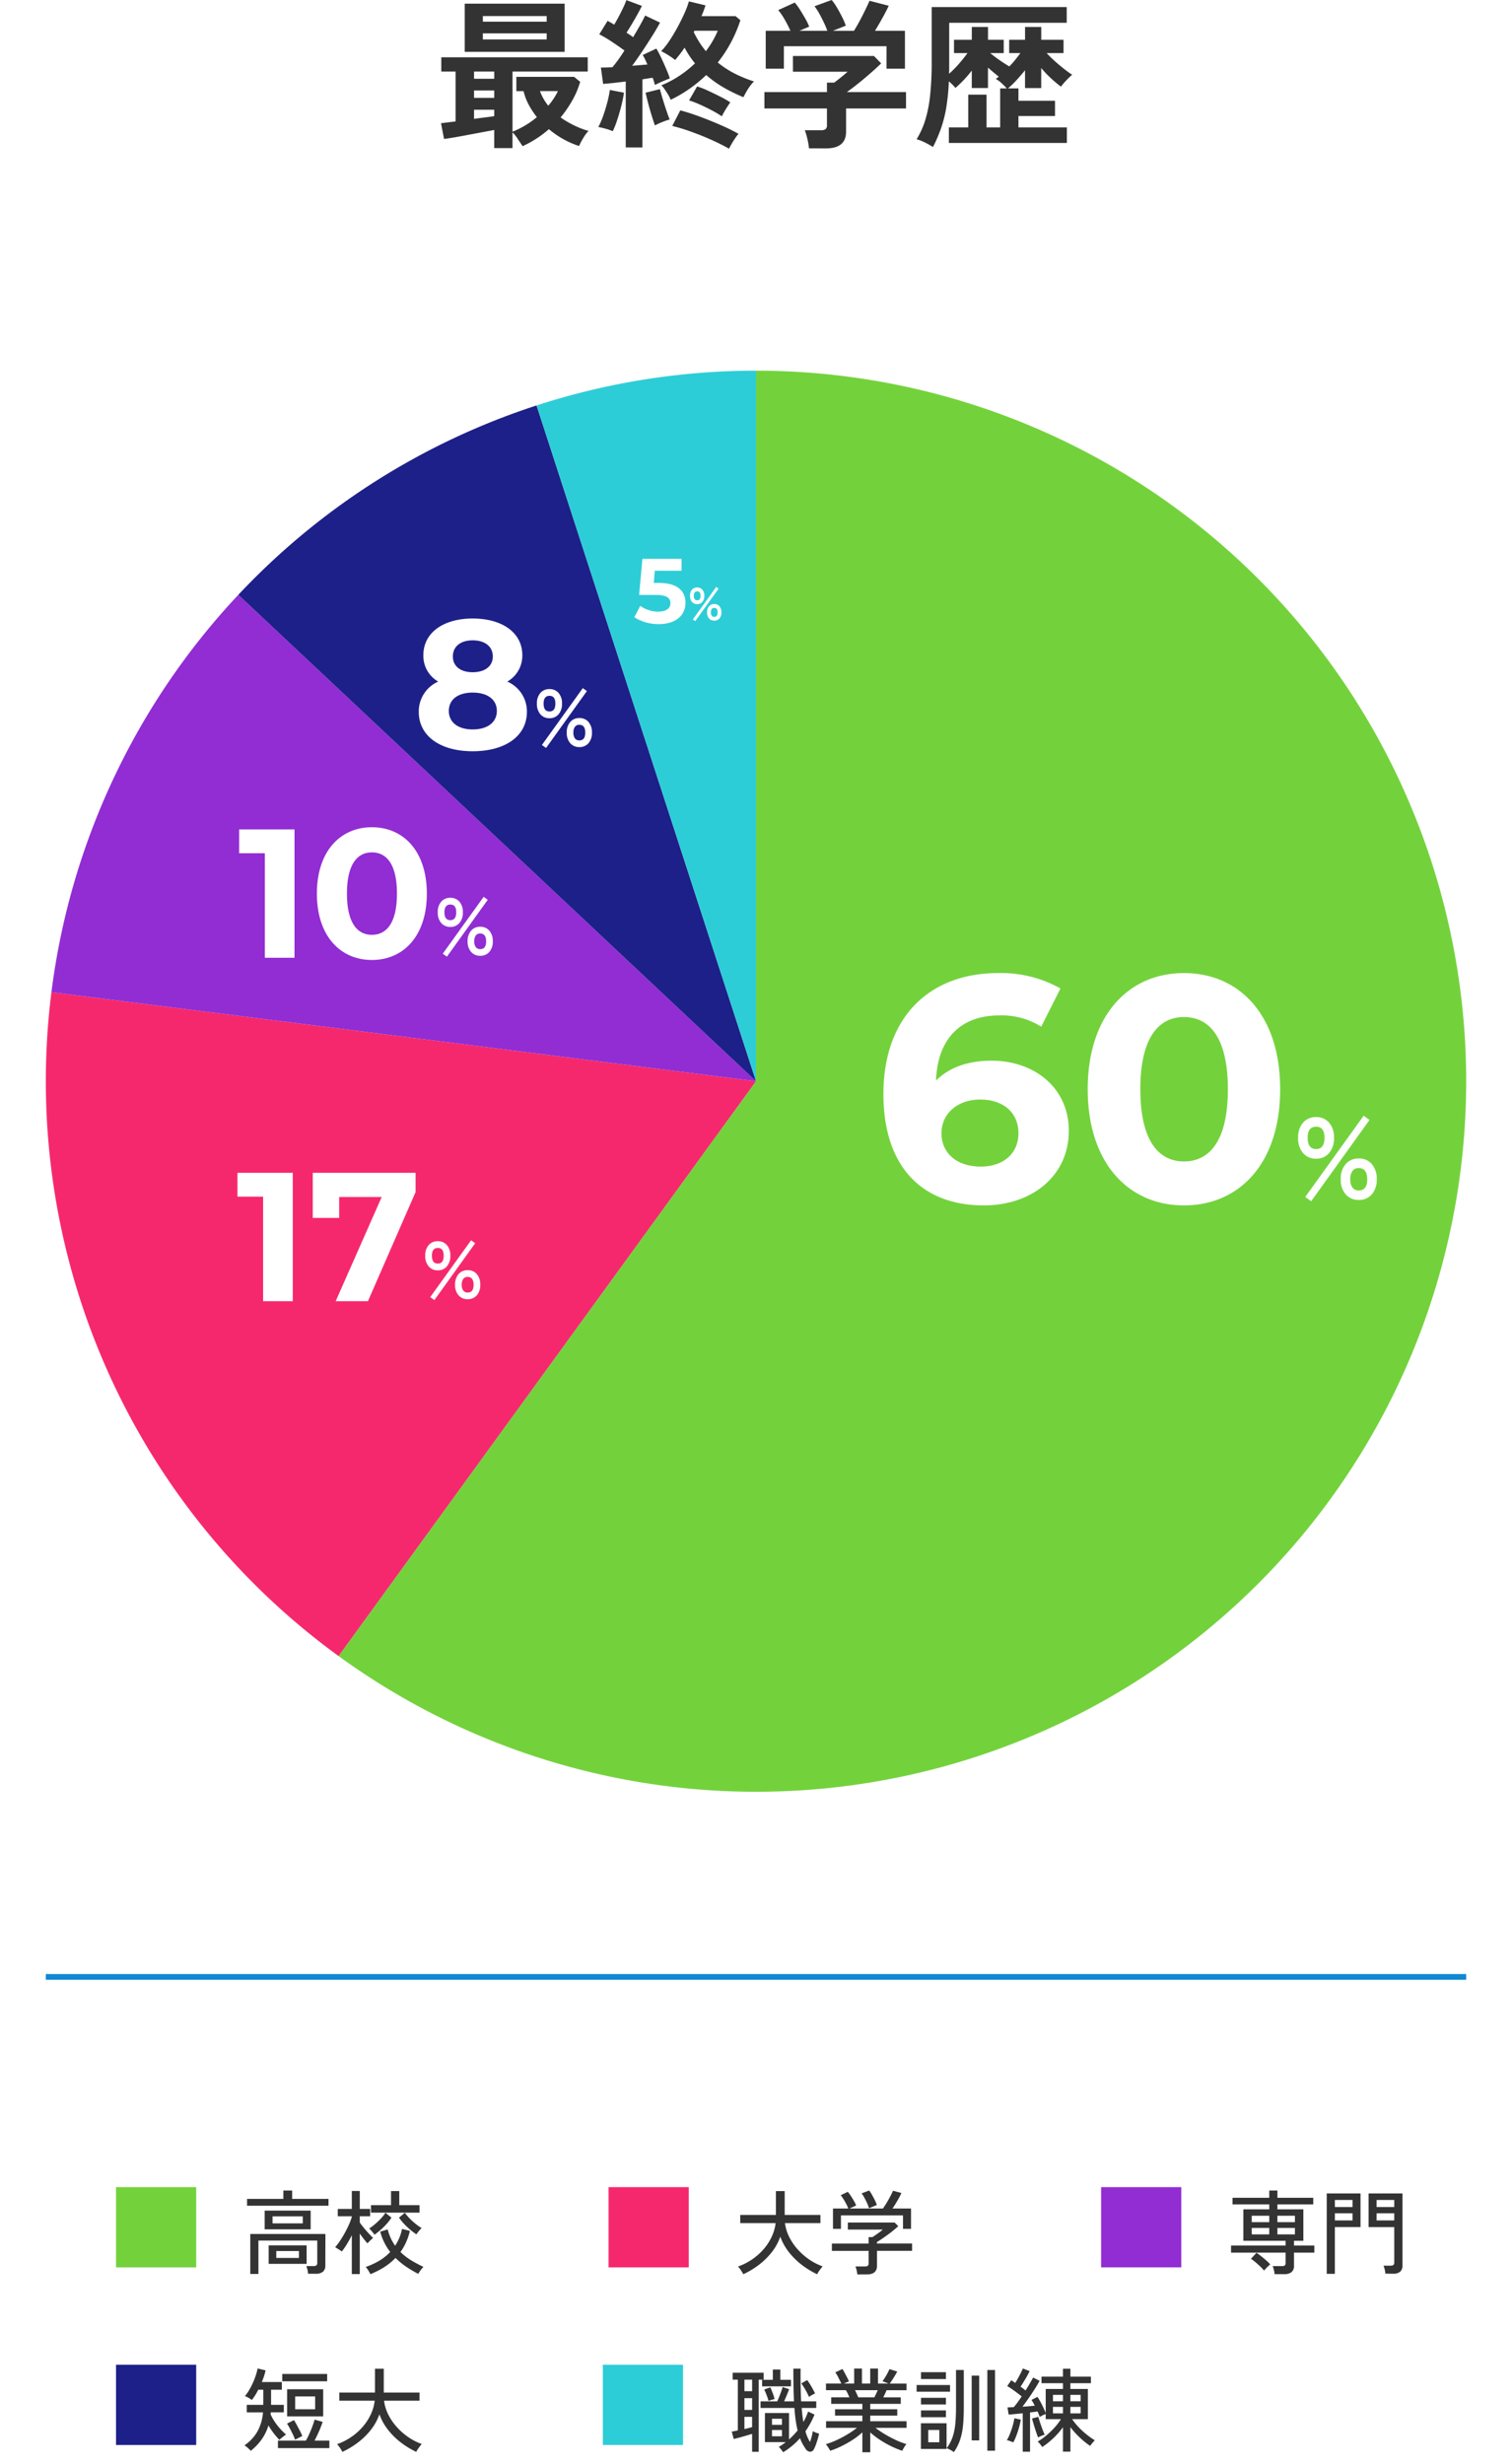 <svg xmlns="http://www.w3.org/2000/svg" xmlns:xlink="http://www.w3.org/1999/xlink" width="264" height="430" viewBox="0 0 264 430"><rect x="0" y="0" width="264" height="430" fill="#808080" stroke="none"/><defs><clipPath id="b"><rect width="264" height="430"/></clipPath></defs><g id="a" clip-path="url(#b)"><rect width="264" height="430" fill="#fff"/><g transform="translate(7)"><path d="M8.288,1.184a4.02,4.02,0,0,0-.12-.728,4.306,4.306,0,0,0-.216-.68H9.584a.794.794,0,0,0,.48-.112.525.525,0,0,0,.144-.432V-2.576H.688V-3.808h9.52V-4.64H2.832v-5.488H7.36v-.864H.944v-1.152H7.36v-1.264H8.784v1.264H15.04v1.152H8.784v.864h4.528V-4.64H11.68v.832h3.552v1.232H11.68V-.32A1.421,1.421,0,0,1,11.256.824a2.012,2.012,0,0,1-1.32.36ZM6.448.56a7.338,7.338,0,0,0-.648-.7Q5.408-.512,4.976-.88A8.805,8.805,0,0,0,4.16-1.5l.976-1.04q.384.256.832.608t.864.72a8.759,8.759,0,0,1,.7.688,4.781,4.781,0,0,0-.36.32Q6.96,0,6.76.208A4.67,4.67,0,0,0,6.448.56ZM4.3-5.76H7.36V-6.88H4.3Zm4.48,0H11.84V-6.88H8.784ZM4.3-7.888H7.36v-1.12H4.3Zm4.48,0H11.84v-1.12H8.784ZM27.632,1.1a4.168,4.168,0,0,0-.12-.736,4.348,4.348,0,0,0-.2-.656h1.264q.608,0,.608-.528V-7.024H24.7V-12.9h5.92V-.352a1.417,1.417,0,0,1-.392,1.1,1.849,1.849,0,0,1-1.272.36Zm-10.24.032V-12.9h5.9v5.872h-4.48v8.16Zm1.424-9.328H21.9V-9.44H18.816Zm7.28,0h3.088V-9.44H26.1Zm-7.28-2.336H21.9V-11.76H18.816Zm7.28,0h3.088V-11.76H26.1Z" transform="translate(207.258 395.688)" fill="#333"/><path d="M0,0H14V14H0Z" transform="translate(185.258 381.688)" fill="#912dd3"/><path d="M1.52,1.2A4.237,4.237,0,0,0,1.272.752Q1.1.48.912.224a2.519,2.519,0,0,0-.32-.368A10.448,10.448,0,0,0,3.064-1.392,10.492,10.492,0,0,0,5.08-3.184,9.209,9.209,0,0,0,6.488-5.352a7.833,7.833,0,0,0,.68-2.376H.992V-9.152H7.216v-4.16H8.752v4.16h6.24v1.424H8.8a7.352,7.352,0,0,0,.7,2.336,9.777,9.777,0,0,0,1.44,2.16,11.181,11.181,0,0,0,2.008,1.8A10.159,10.159,0,0,0,15.376-.176q-.128.144-.328.408T14.672.76a3.3,3.3,0,0,0-.256.44A14.84,14.84,0,0,1,11.752-.424,12.5,12.5,0,0,1,9.5-2.64,9.607,9.607,0,0,1,7.984-5.36a9.392,9.392,0,0,1-1.52,2.752A12.374,12.374,0,0,1,4.192-.4,14.644,14.644,0,0,1,1.52,1.2Zm19.92.032A6.421,6.421,0,0,0,21.312.5,3.4,3.4,0,0,0,21.1-.16h1.68a.753.753,0,0,0,.48-.12A.528.528,0,0,0,23.408-.7V-2.88H16.992V-4.16h6.416V-5.28h.672q.384-.256.9-.616a10.156,10.156,0,0,0,.9-.7h-6.1V-7.824h8.16l.64.624q-.3.3-.792.7t-1.048.808q-.56.408-1.056.744t-.832.528v.256h6.144v1.28H24.864V-.272q0,1.5-1.744,1.5ZM17.184-6.72v-3.552h2.672a6.47,6.47,0,0,0-.36-.792q-.232-.44-.488-.856a5.06,5.06,0,0,0-.48-.672l1.248-.592a8.532,8.532,0,0,1,.528.72q.288.432.544.88a5.762,5.762,0,0,1,.384.784l-1.168.528H25.9q.288-.384.64-.968t.664-1.176a9.988,9.988,0,0,0,.456-.96l1.472.4a14.426,14.426,0,0,1-.7,1.336q-.44.76-.856,1.368h3.232V-6.72H29.408V-9.072H18.576V-6.72Zm6.288-3.6a6.117,6.117,0,0,0-.312-.84q-.216-.488-.48-.968a5.759,5.759,0,0,0-.5-.784l1.328-.5a6.4,6.4,0,0,1,.488.752q.264.464.5.944a6.491,6.491,0,0,1,.344.832Z" transform="translate(121.258 395.688)" fill="#333"/><path d="M0,0H14V14H0Z" transform="translate(99.258 381.688)" fill="#f5286e"/><path d="M1.44,1.152V-5.824H14.56L14.544-.336a1.368,1.368,0,0,1-.416,1.1,1.951,1.951,0,0,1-1.28.352H11.536a4.119,4.119,0,0,0-.112-.7,3.442,3.442,0,0,0-.208-.648h1.312a.722.722,0,0,0,.464-.12.528.528,0,0,0,.144-.424v-3.9H2.864V1.152ZM3.952-6.64V-9.9h8.032V-6.64Zm.7,6.032V-3.84H11.28V-.608ZM.88-10.752v-1.2H7.216v-1.456H8.752v1.456H15.1v1.2ZM5.328-7.68h5.28V-8.9H5.328Zm.656,6.032H9.936v-1.2H5.984ZM19.168,1.168V-5.616q-.4.816-.856,1.56a13.021,13.021,0,0,1-.888,1.288,3.209,3.209,0,0,0-.336-.24q-.224-.144-.456-.288a3.311,3.311,0,0,0-.376-.208,11.463,11.463,0,0,0,.88-1.168q.448-.672.848-1.408T18.7-7.528a9.778,9.778,0,0,0,.472-1.288v-.1H16.72v-1.28h2.448v-3.136H20.56v3.136h1.808v1.28H20.56v1.088q.272.4.7.92t.872,1q.44.48.76.784-.112.08-.312.256T22.2-4.5l-.3.3q-.272-.288-.632-.744T20.56-5.9V1.168Zm3.248.016a4.168,4.168,0,0,0-.216-.4q-.152-.256-.32-.5a2.588,2.588,0,0,0-.28-.36,12.277,12.277,0,0,0,2.328-1.064,8.887,8.887,0,0,0,1.944-1.544,10.37,10.37,0,0,1-1.024-1.64,9.839,9.839,0,0,1-.72-1.912l1.312-.384a8.525,8.525,0,0,0,.536,1.536,8.339,8.339,0,0,0,.76,1.312,8.872,8.872,0,0,0,.728-1.376,7.76,7.76,0,0,0,.472-1.568l1.376.352a11.058,11.058,0,0,1-.672,1.992,9.492,9.492,0,0,1-.976,1.688,10.259,10.259,0,0,0,1.944,1.5q1.048.624,2.072,1.1a2.877,2.877,0,0,0-.3.328,5.483,5.483,0,0,0-.36.488q-.168.256-.248.4a19.477,19.477,0,0,1-2.08-1.224A12.753,12.753,0,0,1,26.8-1.648a10.69,10.69,0,0,1-2.024,1.64A14.6,14.6,0,0,1,22.416,1.184Zm.1-10.736v-1.3h3.5v-2.464h1.44v2.464h3.536v1.3ZM23.12-5.7a2.609,2.609,0,0,0-.248-.352q-.168-.208-.352-.416a3.659,3.659,0,0,0-.312-.32,8.455,8.455,0,0,0,1.008-.752,13.011,13.011,0,0,0,1.04-.992,6.456,6.456,0,0,0,.784-.992l1.056.848a9.851,9.851,0,0,1-1.36,1.632A11.841,11.841,0,0,1,23.12-5.7Zm7.328-.064a11.322,11.322,0,0,1-1.64-1.312,10.9,10.9,0,0,1-1.4-1.6l1.024-.848a7.85,7.85,0,0,0,.84.992,11.816,11.816,0,0,0,1.056.952,9.621,9.621,0,0,0,1.032.728,3.314,3.314,0,0,0-.3.3q-.184.208-.352.424T30.448-5.76Z" transform="translate(35.258 395.688)" fill="#333"/><path d="M0,0H14V14H0Z" transform="translate(13.258 381.688)" fill="#73d23c"/><path d="M9.472,1.264A3.783,3.783,0,0,0,9.128.776,2.9,2.9,0,0,0,8.72.336q.32-.192.624-.4T9.936-.5H6.3V-5.584h4.208V-.976q.416-.368.792-.76t.712-.808a17.439,17.439,0,0,1-.344-1.8q-.136-.968-.216-2.12H5.536V-7.616H8.448q.16-.336.352-.816t.352-.936q.16-.456.24-.744l1.136.368q-.144.4-.4,1.016t-.48,1.112h1.728q-.064-1.232-.088-2.648t-.024-3.064h1.264q-.016,1.5.008,2.944t.088,2.768h2.64v1.152H12.72q.1,1.312.288,2.448a7.708,7.708,0,0,0,.472-.9q.2-.456.36-.92l1.12.528A14.832,14.832,0,0,1,13.376-2.4a6.535,6.535,0,0,0,.8,1.872,9.262,9.262,0,0,0,.288-.936,9.123,9.123,0,0,0,.192-.952,2.672,2.672,0,0,0,.352.176q.224.1.448.168t.3.1q-.08.4-.224.888t-.312.96a6.336,6.336,0,0,1-.344.808.753.753,0,0,1-.688.488.969.969,0,0,1-.768-.488q-.288-.416-.544-.872a6.369,6.369,0,0,1-.448-1,12.863,12.863,0,0,1-1.4,1.352A11.923,11.923,0,0,1,9.472,1.264Zm-5.408-.08v-3.12q-.448.128-1.04.3T1.856-1.3q-.576.152-1.008.248L.512-2.336q.208-.032.48-.088l.576-.12v-8.864h-.9v-1.2H6.08v1.2H5.216V1.184ZM5.808-10.24v-1.136H7.68v-1.792H8.992v1.792h1.856v1.136ZM14-8.4a13.374,13.374,0,0,0-.608-1.192,12.938,12.938,0,0,0-.736-1.16l1.024-.576a12.192,12.192,0,0,1,.736,1.128q.368.632.64,1.208a3.925,3.925,0,0,0-.528.264A5.957,5.957,0,0,0,14-8.4ZM2.72-6.128H4.064V-8.176H2.72Zm0-3.264H4.064v-2.016H2.72Zm0,6.608q.368-.08.7-.168l.64-.168V-4.912H2.72ZM6.928-7.712a9.968,9.968,0,0,0-.32-.96A10.951,10.951,0,0,0,6.176-9.68l1.072-.384q.192.432.408,1a8.648,8.648,0,0,1,.328,1.032ZM7.536-1.52H9.28v-1.1H7.536Zm0-2H9.28V-4.576H7.536ZM23.312,1.264V-2.208A12.214,12.214,0,0,1,21.648-.92,18.166,18.166,0,0,1,19.688.192a15.7,15.7,0,0,1-1.992.816A2.048,2.048,0,0,0,17.5.656Q17.36.432,17.2.2a2.567,2.567,0,0,0-.272-.344,13.281,13.281,0,0,0,1.888-.712A19.051,19.051,0,0,0,20.744-1.88a16.065,16.065,0,0,0,1.624-1.112H16.976V-4.144h6.336v-.992H18.544v-1.1h4.768v-.944h-5.44V-8.32h3.184q-.144-.32-.3-.656a5.941,5.941,0,0,0-.32-.592H16.96V-10.72h2.688q-.208-.416-.5-1.008a5.5,5.5,0,0,0-.56-.944l1.248-.592q.192.3.416.72t.424.808q.2.392.3.632l-.9.384h1.808v-2.624h1.36v2.624h1.44v-2.624h1.36v2.624h1.84l-1.056-.416q.208-.272.448-.656t.448-.776a6.584,6.584,0,0,0,.32-.68l1.36.432q-.16.3-.4.7t-.48.768q-.24.376-.432.632h2.928v1.152H27.536a6.839,6.839,0,0,1-.272.632q-.16.328-.3.616h3.056v1.136H24.688v.944h4.72v1.1h-4.72v.992h6.336v1.152H25.6a16.784,16.784,0,0,0,1.624,1.1A21.037,21.037,0,0,0,29.136-.88a13.06,13.06,0,0,0,1.872.72,2.237,2.237,0,0,0-.264.344q-.152.232-.28.464t-.192.36A16.178,16.178,0,0,1,28.3.192,16.979,16.979,0,0,1,26.352-.92a14.787,14.787,0,0,1-1.664-1.272V1.264Zm-.72-9.584h2.816q.144-.272.3-.608T26-9.568H22.032q.16.32.312.656T22.592-8.32ZM33.536.688v-4.48h4.48V.688Zm5.76.544A3.593,3.593,0,0,0,38.928,1q-.24-.136-.488-.264A2.521,2.521,0,0,0,38.032.56a7.268,7.268,0,0,0,1.024-1.92,9.947,9.947,0,0,0,.48-2.288q.128-1.28.128-2.976v-6.464h1.36v6.464q0,1.824-.136,3.216a11.229,11.229,0,0,1-.512,2.5A8.657,8.657,0,0,1,39.3,1.232Zm5.84-.24v-14.08H46.48V.992ZM42.4-.8V-12.1h1.312V-.8ZM32.784-9.3v-1.168h5.84V-9.3Zm.768-2.208v-1.2H37.9v1.2Zm0,6.656V-6.032H37.9v1.184Zm0-2.224V-8.24H37.9v1.168ZM34.816-.48h1.936V-2.624H34.816Zm16.5,1.648v-6.7q-.7.064-1.352.128t-1.112.1L48.656-6.56q.432-.016,1.088-.048a9.623,9.623,0,0,0,.672-.84q.352-.488.72-1.032-.544-.432-1.24-.944t-1.288-.864l.7-1.008q.32.192.7.464.24-.384.5-.856t.488-.928q.224-.456.336-.744l1.184.464q-.3.64-.744,1.384t-.84,1.336q.24.16.464.336t.416.32q.416-.672.768-1.272t.544-.984l1.136.576q-.336.624-.84,1.416t-1.064,1.6q-.56.808-1.088,1.5.56-.032,1.12-.08t1.024-.1q-.144-.288-.288-.544t-.272-.464L53.888-8.4a12.889,12.889,0,0,1,.784,1.376q.4.8.656,1.44V-9.776h3.008v-1.008H54.592v-1.152h3.744v-1.376h1.3v1.376h3.584v1.152H59.632v1.008h3.056v5.264H59.936a11.43,11.43,0,0,0,1.2,1.464,13.929,13.929,0,0,0,1.392,1.264A14.055,14.055,0,0,0,63.9-.816a4.6,4.6,0,0,0-.424.464q-.264.32-.392.512A14.719,14.719,0,0,1,61.3-1.28a14.323,14.323,0,0,1-1.664-1.84V1.152h-1.3V-3.1a13.353,13.353,0,0,1-1.7,1.928A13.752,13.752,0,0,1,54.72.352q-.112-.176-.368-.5a2.507,2.507,0,0,0-.432-.448,10.169,10.169,0,0,0,1.448-1.016A14.858,14.858,0,0,0,56.8-2.968a10.173,10.173,0,0,0,1.184-1.544H55.328v-.9a5.62,5.62,0,0,0-.552.24,5.377,5.377,0,0,0-.5.272q-.064-.208-.16-.456t-.224-.5q-.272.048-.6.088l-.7.088V1.168ZM49.664-.464,49.1-.68a2.12,2.12,0,0,0-.56-.152,7.739,7.739,0,0,0,.544-1.128,14.555,14.555,0,0,0,.48-1.408,9.64,9.64,0,0,0,.288-1.3l1.12.24a11.425,11.425,0,0,1-.3,1.36q-.208.736-.472,1.432A8.586,8.586,0,0,1,49.664-.464ZM54-1.312q-.16-.4-.368-1.008T53.24-3.552q-.184-.624-.3-1.072l1.088-.288q.128.432.32,1.016t.408,1.152q.216.568.392.952a4.286,4.286,0,0,0-.6.208A4.1,4.1,0,0,0,54-1.312ZM59.632-5.52h1.792V-6.656H59.632Zm0-2.112h1.792v-1.12H59.632ZM56.592-5.52h1.744V-6.656H56.592Zm0-2.112h1.744v-1.12H56.592Z" transform="translate(120.258 426.688)" fill="#333"/><path d="M0,0H14V14H0Z" transform="translate(98.258 412.688)" fill="#2dcdd7"/><path d="M1.52,1.024A2.954,2.954,0,0,0,1.216.7Q1.008.5.784.312A1.763,1.763,0,0,0,.416.064,7.4,7.4,0,0,0,2.664-2.32a8.239,8.239,0,0,0,1-3.376H.832V-7.008h2.88v-2.64h-.88a9.658,9.658,0,0,1-1.12,1.792,4.247,4.247,0,0,0-.584-.384A2.868,2.868,0,0,0,.5-8.528a6.879,6.879,0,0,0,.7-.984,13.12,13.12,0,0,0,.672-1.28A13.419,13.419,0,0,0,2.4-12.144a8.645,8.645,0,0,0,.32-1.216l1.392.336a9.426,9.426,0,0,1-.264.984q-.168.52-.392,1.048h3.5v1.344H5.072v2.64H7.3V-5.7H5.024a.9.9,0,0,0-.016.176.9.9,0,0,1-.016.176,8.417,8.417,0,0,0,.736,1.32A10.6,10.6,0,0,0,6.7-2.792a11.807,11.807,0,0,0,.984.968,3.852,3.852,0,0,0-.392.28q-.232.184-.448.36a1.892,1.892,0,0,0-.312.3,14.052,14.052,0,0,1-.984-1.144,12.825,12.825,0,0,1-.936-1.384A8.322,8.322,0,0,1,3.448-1,10.076,10.076,0,0,1,1.52,1.024ZM7.872-4.992V-9.728h6.3v4.736ZM6.272.544V-.768h4.88a10.742,10.742,0,0,0,.584-1.144q.3-.664.552-1.344a11.771,11.771,0,0,0,.384-1.176l1.408.4Q13.936-3.584,13.7-3t-.512,1.168q-.272.584-.528,1.064h2.592V.544ZM7.024-11.12V-12.4h7.84v1.28ZM9.28-6.24h3.488V-8.48H9.28ZM9.264-.928a7.676,7.676,0,0,0-.376-.9q-.248-.512-.52-1.032a8.847,8.847,0,0,0-.512-.872l1.216-.608q.208.32.48.824T10.1-2.488a7.546,7.546,0,0,1,.416.92ZM17.52,1.2a4.237,4.237,0,0,0-.248-.448Q17.1.48,16.912.224a2.519,2.519,0,0,0-.32-.368,10.448,10.448,0,0,0,2.472-1.248A10.492,10.492,0,0,0,21.08-3.184a9.209,9.209,0,0,0,1.408-2.168,7.833,7.833,0,0,0,.68-2.376H16.992V-9.152h6.224v-4.16h1.536v4.16h6.24v1.424H24.8a7.352,7.352,0,0,0,.7,2.336,9.777,9.777,0,0,0,1.44,2.16,11.181,11.181,0,0,0,2.008,1.8A10.159,10.159,0,0,0,31.376-.176q-.128.144-.328.408T30.672.76a3.3,3.3,0,0,0-.256.44A14.84,14.84,0,0,1,27.752-.424,12.5,12.5,0,0,1,25.5-2.64a9.607,9.607,0,0,1-1.512-2.72,9.392,9.392,0,0,1-1.52,2.752A12.374,12.374,0,0,1,20.192-.4,14.644,14.644,0,0,1,17.52,1.2Z" transform="translate(35.258 426.688)" fill="#333"/><path d="M0,0H14V14H0Z" transform="translate(13.258 412.688)" fill="#1d2088"/></g><path d="M0,0H248" transform="translate(8 345)" fill="none" stroke="#0e88d3" stroke-width="1"/><g transform="translate(6.744)"><path d="M0-124A124,124,0,0,1,117.931-38.318,124,124,0,0,1,72.885,100.318a124,124,0,0,1-145.771,0L0,0Z" transform="translate(125.258 188.688)" fill="#73d23c"/><path d="M-72.885,100.318A124,124,0,0,1-123.022-15.541L0,0Z" transform="translate(125.258 188.688)" fill="#f5286e"/><path d="M-123.022-15.541a124,124,0,0,1,32.63-69.343L0,0Z" transform="translate(125.258 188.688)" fill="#912dd3"/><path d="M-90.392-84.884a124,124,0,0,1,52.074-33.047L0,0Z" transform="translate(125.258 188.688)" fill="#1d2088"/><path d="M-38.318-117.931A124,124,0,0,1,0-124V0Z" transform="translate(125.258 188.688)" fill="#2dcdd7"/></g><g transform="translate(7)"><path d="M4.04-6.98a2.884,2.884,0,0,1-2.28-.98A3.923,3.923,0,0,1,.9-10.64a3.822,3.822,0,0,1,.86-2.63,2.9,2.9,0,0,1,2.28-.97,2.875,2.875,0,0,1,2.26.97,3.822,3.822,0,0,1,.86,2.63A3.923,3.923,0,0,1,6.3-7.96,2.862,2.862,0,0,1,4.04-6.98ZM11.48.22A2.906,2.906,0,0,1,9.21-.75a3.794,3.794,0,0,1-.87-2.63,3.863,3.863,0,0,1,.87-2.66,2.892,2.892,0,0,1,2.27-.98,2.884,2.884,0,0,1,2.28.98,3.891,3.891,0,0,1,.86,2.66,3.822,3.822,0,0,1-.86,2.63A2.9,2.9,0,0,1,11.48.22ZM3.18.44,2.14-.3l10.2-14.18,1.02.74Zm8.3-1.88q1.48,0,1.48-1.94,0-1.96-1.48-1.96a1.314,1.314,0,0,0-1.09.49A2.331,2.331,0,0,0,10-3.38a2.293,2.293,0,0,0,.39,1.45A1.314,1.314,0,0,0,11.48-1.44ZM4.04-8.66q1.46,0,1.46-1.98,0-1.92-1.46-1.92-1.48,0-1.48,1.92Q2.56-8.66,4.04-8.66Z" transform="translate(218.76 209.188)" fill="#fff"/><path d="M-52.64-24.584c-4.088,0-7.392,1.176-9.688,3.472.28-7.5,4.48-11.368,11.032-11.368a12.91,12.91,0,0,1,7.336,1.96l3.36-6.664a21.166,21.166,0,0,0-10.92-2.688c-11.816,0-19.992,7.56-19.992,21.112C-71.512-6.1-64.792.672-53.984.672c8.288,0,14.84-5.04,14.84-13.048C-39.144-19.768-45.08-24.584-52.64-24.584ZM-54.488-6.1c-4.368,0-6.888-2.464-6.888-5.824,0-3.416,2.8-5.88,6.776-5.88,4.032,0,6.664,2.3,6.664,5.88S-50.624-6.1-54.488-6.1ZM-19.04.672c9.688,0,16.8-7.336,16.8-20.272s-7.112-20.272-16.8-20.272c-9.632,0-16.8,7.336-16.8,20.272S-28.672.672-19.04.672Zm0-7.672c-4.48,0-7.616-3.7-7.616-12.6s3.136-12.6,7.616-12.6c4.536,0,7.672,3.7,7.672,12.6S-14.5-7-19.04-7Z" transform="translate(218.76 209.688)" fill="#fff"/></g><g transform="translate(7)"><path d="M2.828-4.886a2.019,2.019,0,0,1-1.6-.686,2.746,2.746,0,0,1-.6-1.876,2.675,2.675,0,0,1,.6-1.841,2.029,2.029,0,0,1,1.6-.679,2.013,2.013,0,0,1,1.582.679,2.675,2.675,0,0,1,.6,1.841,2.746,2.746,0,0,1-.6,1.876A2,2,0,0,1,2.828-4.886ZM8.036.154A2.034,2.034,0,0,1,6.447-.525a2.656,2.656,0,0,1-.609-1.841,2.7,2.7,0,0,1,.609-1.862,2.024,2.024,0,0,1,1.589-.686,2.019,2.019,0,0,1,1.6.686,2.724,2.724,0,0,1,.6,1.862,2.675,2.675,0,0,1-.6,1.841A2.029,2.029,0,0,1,8.036.154ZM2.226.308,1.5-.21l7.14-9.926.714.518Zm5.81-1.316q1.036,0,1.036-1.358T8.036-3.738a.92.92,0,0,0-.763.343A1.632,1.632,0,0,0,7-2.366a1.605,1.605,0,0,0,.273,1.015A.92.92,0,0,0,8.036-1.008ZM2.828-6.062q1.022,0,1.022-1.386,0-1.344-1.022-1.344T1.792-7.448Q1.792-6.062,2.828-6.062Z" transform="translate(66.619 226.576)" fill="#fff"/><path d="M-32.16-22.4v4.16h4.48V0H-22.5V-22.4Zm13.152,0v7.872H-14.4v-3.648h7.424L-15.008,0h5.632l8.32-19.04V-22.4Z" transform="translate(66.619 227.076)" fill="#fff"/></g><g transform="translate(7)"><path d="M2.828-4.886a2.019,2.019,0,0,1-1.6-.686,2.746,2.746,0,0,1-.6-1.876,2.675,2.675,0,0,1,.6-1.841,2.029,2.029,0,0,1,1.6-.679,2.013,2.013,0,0,1,1.582.679,2.675,2.675,0,0,1,.6,1.841,2.746,2.746,0,0,1-.6,1.876A2,2,0,0,1,2.828-4.886ZM8.036.154A2.034,2.034,0,0,1,6.447-.525a2.656,2.656,0,0,1-.609-1.841,2.7,2.7,0,0,1,.609-1.862,2.024,2.024,0,0,1,1.589-.686,2.019,2.019,0,0,1,1.6.686,2.724,2.724,0,0,1,.6,1.862,2.675,2.675,0,0,1-.6,1.841A2.029,2.029,0,0,1,8.036.154ZM2.226.308,1.5-.21l7.14-9.926.714.518Zm5.81-1.316q1.036,0,1.036-1.358T8.036-3.738a.92.92,0,0,0-.763.343A1.632,1.632,0,0,0,7-2.366a1.605,1.605,0,0,0,.273,1.015A.92.92,0,0,0,8.036-1.008ZM2.828-6.062q1.022,0,1.022-1.386,0-1.344-1.022-1.344T1.792-7.448Q1.792-6.062,2.828-6.062Z" transform="translate(68.807 166.646)" fill="#fff"/><path d="M-34.048-22.4v4.16h4.48V0h5.184V-22.4ZM-10.88.384c5.536,0,9.6-4.192,9.6-11.584s-4.064-11.584-9.6-11.584c-5.5,0-9.6,4.192-9.6,11.584S-16.384.384-10.88.384Zm0-4.384c-2.56,0-4.352-2.112-4.352-7.2s1.792-7.2,4.352-7.2c2.592,0,4.384,2.112,4.384,7.2S-8.288-4-10.88-4Z" transform="translate(68.807 167.146)" fill="#fff"/></g><g transform="translate(7)"><path d="M2.828-4.886a2.019,2.019,0,0,1-1.6-.686,2.746,2.746,0,0,1-.6-1.876,2.675,2.675,0,0,1,.6-1.841,2.029,2.029,0,0,1,1.6-.679,2.013,2.013,0,0,1,1.582.679,2.675,2.675,0,0,1,.6,1.841,2.746,2.746,0,0,1-.6,1.876A2,2,0,0,1,2.828-4.886ZM8.036.154A2.034,2.034,0,0,1,6.447-.525a2.656,2.656,0,0,1-.609-1.841,2.7,2.7,0,0,1,.609-1.862,2.024,2.024,0,0,1,1.589-.686,2.019,2.019,0,0,1,1.6.686,2.724,2.724,0,0,1,.6,1.862,2.675,2.675,0,0,1-.6,1.841A2.029,2.029,0,0,1,8.036.154ZM2.226.308,1.5-.21l7.14-9.926.714.518Zm5.81-1.316q1.036,0,1.036-1.358T8.036-3.738a.92.92,0,0,0-.763.343A1.632,1.632,0,0,0,7-2.366a1.605,1.605,0,0,0,.273,1.015A.92.92,0,0,0,8.036-1.008ZM2.828-6.062q1.022,0,1.022-1.386,0-1.344-1.022-1.344T1.792-7.448Q1.792-6.062,2.828-6.062Z" transform="translate(86.119 130.223)" fill="#fff"/><path d="M-4.544-11.776A5.2,5.2,0,0,0-1.92-16.384c0-3.936-3.52-6.4-8.672-6.4-5.088,0-8.608,2.464-8.608,6.4a5.174,5.174,0,0,0,2.592,4.608A5.7,5.7,0,0,0-20-6.5c0,4.224,3.744,6.88,9.408,6.88C-4.9.384-1.12-2.272-1.12-6.5A5.674,5.674,0,0,0-4.544-11.776Zm-6.048-7.2c2.112,0,3.52,1.056,3.52,2.816,0,1.7-1.376,2.752-3.52,2.752-2.112,0-3.456-1.056-3.456-2.752C-14.048-17.92-12.672-18.976-10.592-18.976Zm0,15.552c-2.56,0-4.16-1.248-4.16-3.232s1.6-3.2,4.16-3.2c2.592,0,4.224,1.216,4.224,3.2S-8-3.424-10.592-3.424Z" transform="translate(86.119 130.723)" fill="#fff"/></g><g transform="translate(7)"><path d="M-5.056-6.992h-.912l.176-2.128H-1.12V-11.2H-7.952l-.576,6.3h2.864c2.032,0,2.608.576,2.608,1.456,0,.912-.8,1.456-2.1,1.456A5.39,5.39,0,0,1-8.336-2.992L-9.36-1.008A7.739,7.739,0,0,0-5.088.192c3.2,0,4.656-1.728,4.656-3.712S-1.744-6.992-5.056-6.992Z" transform="translate(113.119 108.723)" fill="#fff"/><path d="M1.616-2.792A1.154,1.154,0,0,1,.7-3.184,1.569,1.569,0,0,1,.36-4.256,1.529,1.529,0,0,1,.7-5.308,1.159,1.159,0,0,1,1.616-5.7a1.15,1.15,0,0,1,.9.388,1.529,1.529,0,0,1,.344,1.052A1.569,1.569,0,0,1,2.52-3.184,1.145,1.145,0,0,1,1.616-2.792ZM4.592.088A1.162,1.162,0,0,1,3.684-.3a1.518,1.518,0,0,1-.348-1.052,1.545,1.545,0,0,1,.348-1.064,1.157,1.157,0,0,1,.908-.392,1.154,1.154,0,0,1,.912.392,1.557,1.557,0,0,1,.344,1.064A1.529,1.529,0,0,1,5.5-.3,1.159,1.159,0,0,1,4.592.088ZM1.272.176.856-.12l4.08-5.672.408.3Zm3.32-.752q.592,0,.592-.776t-.592-.784a.526.526,0,0,0-.436.2A.932.932,0,0,0,4-1.352a.917.917,0,0,0,.156.58A.526.526,0,0,0,4.592-.576ZM1.616-3.464q.584,0,.584-.792,0-.768-.584-.768t-.592.768Q1.024-3.464,1.616-3.464Z" transform="translate(113.119 108.223)" fill="#fff"/></g><path d="M78.444,34.156V30.992q-.868.168-2.072.392t-2.464.462q-1.26.238-2.38.434t-1.848.28l-.532-2.744q.476-.056,1.134-.14t1.414-.168V20.8H69.2V18.308H94.768V20.8H81.636V31.3a16.346,16.346,0,0,0,2.254-1.12,14.889,14.889,0,0,0,2-1.428,14.308,14.308,0,0,1-1.4-2.114,9.848,9.848,0,0,1-.924-2.422h-1.26V21.724h10.08l1.064.868a15.441,15.441,0,0,1-1.386,3.262,21,21,0,0,1-2.03,2.954,16.426,16.426,0,0,0,2.408,1.414,15.216,15.216,0,0,0,2.464.938,6.53,6.53,0,0,0-.938,1.274,11.761,11.761,0,0,0-.714,1.358,14.828,14.828,0,0,1-2.632-1.134,15.529,15.529,0,0,1-2.632-1.806A18.611,18.611,0,0,1,83.4,33.82q-.392-.56-.868-1.288a6.145,6.145,0,0,0-.9-1.12v2.744Zm-5.152-16.8v-8.4H90.736v8.4ZM76.456,15.2H87.6V14.136H76.456Zm0-3.108H87.6v-.98H76.456ZM74.916,29.06q.98-.14,1.89-.252t1.638-.224v-1.12H74.916Zm0-3.668h3.528V24.1H74.916Zm0-3.332h3.528V20.8H74.916Zm12.964,4.7a11.748,11.748,0,0,0,.952-1.26,11.233,11.233,0,0,0,.728-1.288H86.424A8.917,8.917,0,0,0,87.88,26.764Zm21.364-1.036a5.07,5.07,0,0,0-.434-.882q-.294-.49-.616-.952a3.987,3.987,0,0,0-.574-.686,18.052,18.052,0,0,0,3.178-1.68,19.843,19.843,0,0,0,2.7-2.156,15.564,15.564,0,0,1-1.82-2.744,19.86,19.86,0,0,1-1.652,2.156,11.523,11.523,0,0,0-1.218-.854,12.529,12.529,0,0,0-1.218-.686,11.768,11.768,0,0,0,1.358-1.694q.714-1.05,1.4-2.3t1.246-2.478a16.188,16.188,0,0,0,.84-2.212l2.912.7q-.168.448-.336.924a10.241,10.241,0,0,1-.392.952h5.964l.84.7a23.671,23.671,0,0,1-1.666,3.92,23.455,23.455,0,0,1-2.282,3.472,16.535,16.535,0,0,0,2.968,1.932,22.225,22.225,0,0,0,3.36,1.372,5.619,5.619,0,0,0-.714.826,9.933,9.933,0,0,0-.672,1.05q-.294.532-.462.868a27.98,27.98,0,0,1-3.444-1.68,18.858,18.858,0,0,1-3.052-2.184,24.728,24.728,0,0,1-2.9,2.38A22.828,22.828,0,0,1,109.244,25.728Zm-7.84,8.316V22.536q-1.12.14-2.142.252t-1.806.168L97.064,20.1q.42,0,.938-.014t1.078-.042q.476-.56,1.022-1.316t1.078-1.6q-.952-.7-2.156-1.5a23.687,23.687,0,0,0-2.24-1.33l1.456-2.352q.252.14.546.308t.6.364q.392-.644.812-1.442t.784-1.568a12.007,12.007,0,0,0,.532-1.274l2.716,1.008q-.56,1.12-1.3,2.394t-1.386,2.282q.308.2.6.392t.546.392q.672-1.12,1.232-2.114t.868-1.666l2.6,1.232q-.532,1.008-1.358,2.324T104.3,17.258q-.91,1.358-1.778,2.534l1.372-.112q.672-.056,1.288-.112-.2-.476-.406-.9t-.406-.756l2.38-1.12q.42.7.868,1.652t.854,1.9q.406.952.63,1.652-.532.2-1.3.532t-1.3.616q-.14-.56-.392-1.26-.392.056-.854.126t-.938.154V34.044Zm18.032.224q-1.316-.756-3.066-1.54T112.828,31.3a32,32,0,0,0-3.3-1.008l1.4-2.716q1.512.392,3.332,1.064t3.626,1.456a35.63,35.63,0,0,1,3.206,1.568,7.86,7.86,0,0,0-.56.742q-.336.49-.63.994T119.436,34.268Zm-1.26-5.656a17.037,17.037,0,0,0-1.666-.994q-1.022-.546-2.114-1.036a16.164,16.164,0,0,0-1.932-.742l1.4-2.436a13.426,13.426,0,0,1,1.876.728q1.092.5,2.17,1.05a17.405,17.405,0,0,1,1.75.994q-.2.28-.5.742t-.574.938Q118.316,28.332,118.176,28.612Zm-19.04,2.6a9.258,9.258,0,0,0-1.26-.434,12.655,12.655,0,0,0-1.26-.294,12.886,12.886,0,0,0,.826-1.89q.406-1.134.728-2.352a19.032,19.032,0,0,0,.462-2.226l2.464.476a21.507,21.507,0,0,1-.462,2.282q-.322,1.274-.714,2.464A14.952,14.952,0,0,1,99.136,31.216Zm7.364-1.008q-.224-.616-.546-1.652t-.616-2.142q-.294-1.106-.462-1.918l2.492-.616q.168.644.476,1.666t.644,2.016q.336.994.588,1.61a11.532,11.532,0,0,0-1.3.448A11.358,11.358,0,0,0,106.5,30.208Zm8.9-12.964a16.152,16.152,0,0,0,2.072-3.556h-4.06l-.14.224a17.838,17.838,0,0,0,.98,1.764A14.113,14.113,0,0,0,115.4,17.244Zm18,16.968a11.8,11.8,0,0,0-.28-1.638,10.907,10.907,0,0,0-.448-1.526h2.8a1.411,1.411,0,0,0,.812-.182.874.874,0,0,0,.252-.742V27.24h-10.92V24.384h10.92V22.732h1.26q.42-.308,1.106-.854t1.246-1.05h-9.548V18.084h14.14l1.26,1.288q-.532.532-1.316,1.232t-1.652,1.428q-.868.728-1.666,1.344t-1.358,1.008h10.332V27.24H139.876V31.3q0,2.912-3.528,2.912ZM125.848,20.3V13.688h4.312a20.369,20.369,0,0,0-.994-1.946,10.816,10.816,0,0,0-1.134-1.666l2.884-1.316a10.118,10.118,0,0,1,.91,1.246q.49.77.938,1.568a10.712,10.712,0,0,1,.672,1.386l-1.708.728H136.6a14.7,14.7,0,0,0-.6-1.442q-.378-.8-.8-1.554a9.641,9.641,0,0,0-.84-1.288l3-1.092a8.74,8.74,0,0,1,.91,1.3q.49.826.924,1.694a10.685,10.685,0,0,1,.63,1.484l-2.24.9h3.668q.476-.756.994-1.722t.98-1.918q.462-.952.742-1.6l3.36.868q-.476,1.008-1.148,2.212t-1.26,2.156h5.236V20.3h-3.22v-3.92h-17.92V20.3Zm29.2,13.664a15.145,15.145,0,0,0-1.442-.8,7.017,7.017,0,0,0-1.414-.546,14.933,14.933,0,0,0,1.47-3.22,22.4,22.4,0,0,0,.868-4.27,53.713,53.713,0,0,0,.294-6.118V9.544H178.4v2.744H157.88v7.826q0,.546-.028,1.078a18.105,18.105,0,0,0,1.736-1.75q.84-.966,1.484-1.862H158.72V15.256h3.108v-2.24h2.828v2.24H167.4V17.58h-2.352q.7.588,1.652,1.246t1.68,1.078a13.893,13.893,0,0,0,1.05-1.176q.49-.616.882-1.148h-1.96V15.256h2.772v-2.24h2.828v2.24h3.892V17.58H174.9q.56.616,1.33,1.316t1.582,1.344q.812.644,1.54,1.12a11,11,0,0,0-1.05,1.008,12.393,12.393,0,0,0-.91,1.064q-.756-.56-1.68-1.4a18.48,18.48,0,0,1-1.764-1.848v3.5h-2.828V20.576q-.7.868-1.456,1.694a17.04,17.04,0,0,1-1.512,1.47h1.82V25.9h6.384v2.66h-6.384v1.988h8.456V33.26H157.824V30.544h3.388V24.832H164.4v5.712h2.38v-6.8h1.148a11.19,11.19,0,0,0-.882-.9,5.419,5.419,0,0,0-1.022-.756q.14-.112.266-.2a1.561,1.561,0,0,0,.238-.2q-.9-.728-1.876-1.568v3.556h-2.828V20.632a20.266,20.266,0,0,1-2.856,3.024,8.33,8.33,0,0,0-1.148-1.148,38.4,38.4,0,0,1-.434,4.48,22.153,22.153,0,0,1-.9,3.626A25.126,25.126,0,0,1,155.052,33.96Z" transform="translate(7.852 -8.313)" fill="#333"/></g></svg>